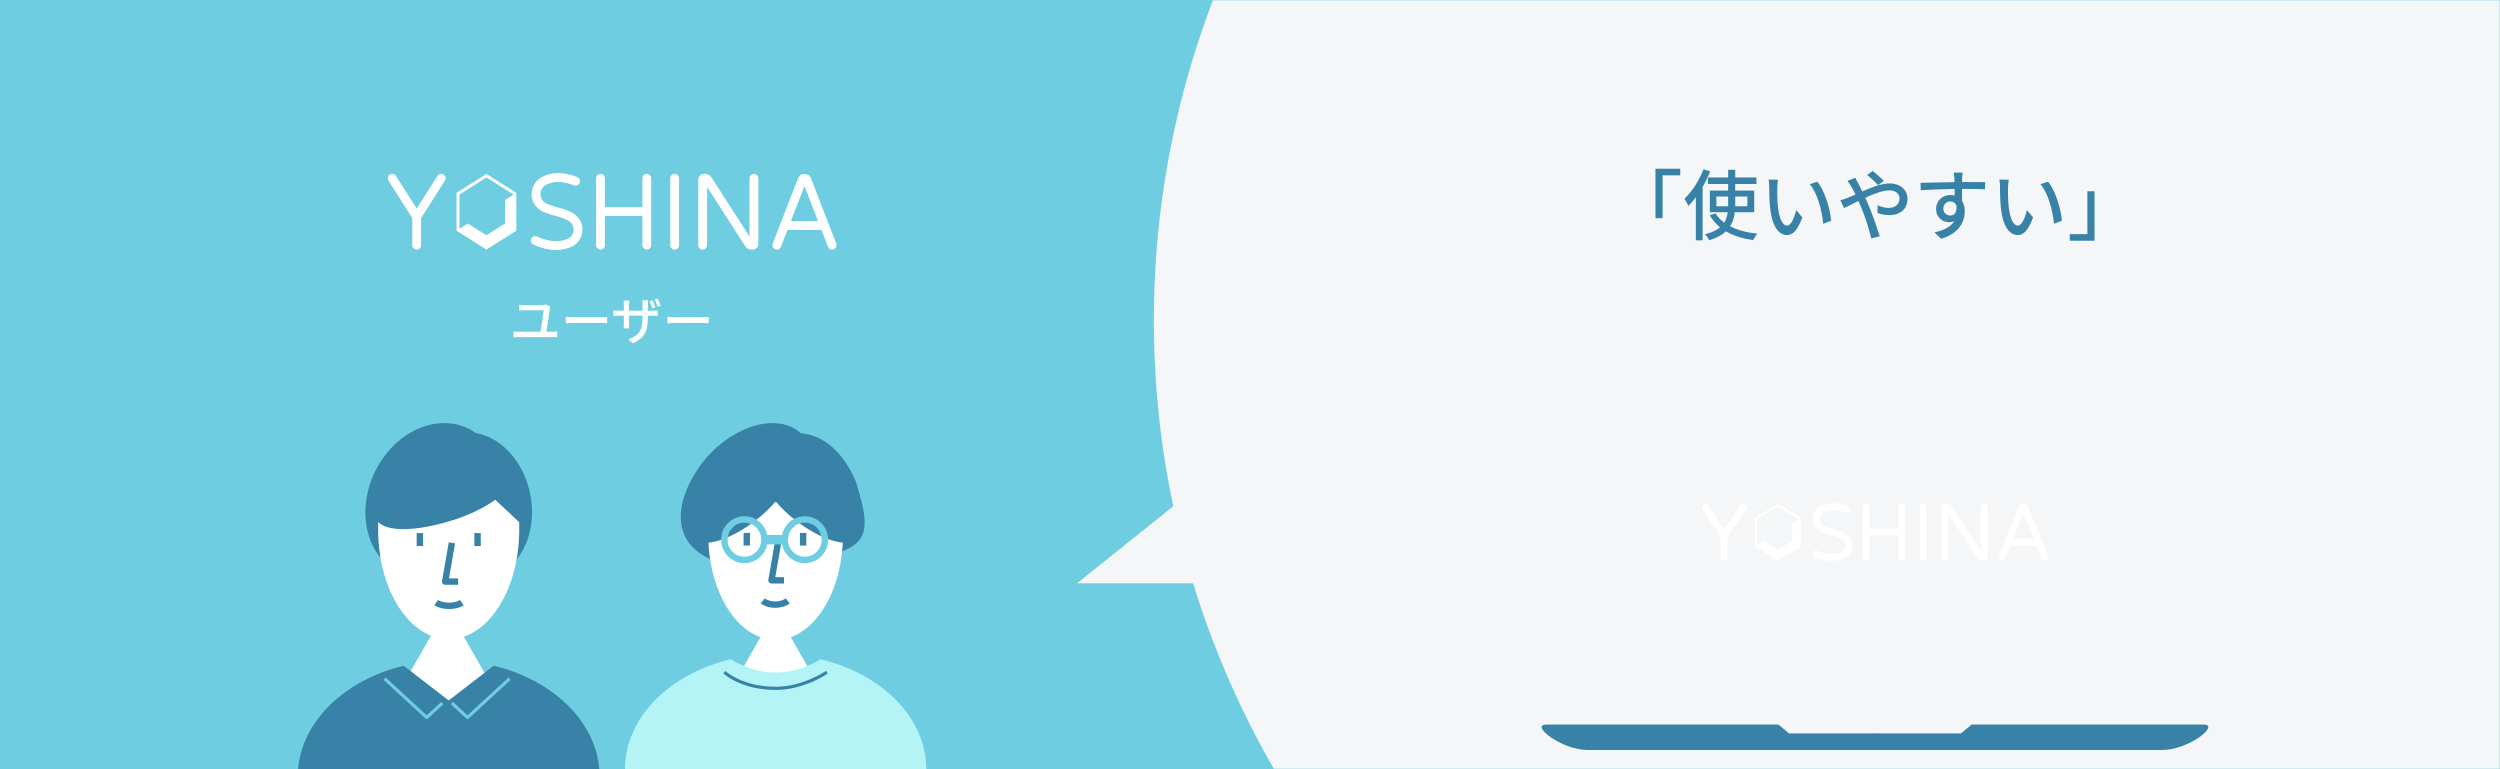 <svg width="780" height="240" viewBox="0 0 780 240" fill="none" xmlns="http://www.w3.org/2000/svg">
<rect width="780" height="240" fill="#6FCDE1"/>
<mask id="mask0_585_26643" style="mask-type:alpha" maskUnits="userSpaceOnUse" x="0" y="0" width="780" height="240">
<rect width="780" height="240" fill="#F4F6F8"/>
</mask>
<g mask="url(#mask0_585_26643)">
<circle cx="640" cy="100" r="280" fill="#F4F6F8"/>
</g>
<g clip-path="url(#clip0_585_26643)">
<path d="M138.37 54.482C137.727 54.074 136.878 54.266 136.47 54.908L130.007 65.08L123.539 54.908C123.135 54.266 122.282 54.079 121.639 54.482C121.001 54.889 120.808 55.737 121.217 56.378L128.63 68.048V76.498C128.63 77.259 129.245 77.873 130.007 77.873C130.769 77.873 131.384 77.259 131.384 76.498V68.048L138.797 56.378C139.206 55.737 139.013 54.889 138.37 54.482Z" fill="white"/>
<path d="M210.494 77.871C209.732 77.871 209.117 77.257 209.117 76.497V55.644C209.117 54.883 209.732 54.27 210.494 54.27C211.256 54.27 211.871 54.883 211.871 55.644V76.497C211.871 77.257 211.256 77.871 210.494 77.871Z" fill="white"/>
<path d="M201.797 54.27C201.035 54.27 200.42 54.883 200.42 55.644V64.634H188.729V55.644C188.729 54.883 188.114 54.27 187.352 54.27C186.59 54.27 185.975 54.883 185.975 55.644V76.497C185.975 77.257 186.59 77.871 187.352 77.871C188.114 77.871 188.729 77.257 188.729 76.497V67.382H200.42V76.497C200.42 77.257 201.035 77.871 201.797 77.871C202.559 77.871 203.174 77.257 203.174 76.497V55.644C203.174 54.883 202.559 54.27 201.797 54.27Z" fill="white"/>
<path d="M173.498 78C171.552 78 169.183 77.569 166.429 76.3C165.741 75.984 165.438 75.165 165.755 74.478C166.071 73.79 166.893 73.488 167.581 73.804C172.741 76.181 176.119 75.018 177.331 74.409C178.235 73.955 178.859 73.012 178.965 71.945C179.029 71.294 178.937 70.049 177.634 69.036C176.753 68.354 175.04 67.868 173.379 67.397C171.511 66.865 169.583 66.32 168.288 65.358C166.654 64.145 165.773 62.317 165.865 60.343C165.961 58.36 167.04 56.468 168.614 55.516C171.823 53.578 175.683 53.496 180.094 55.268C180.801 55.552 181.141 56.354 180.856 57.055C180.572 57.76 179.773 58.099 179.066 57.815C175.499 56.386 172.465 56.4 170.037 57.865C169.238 58.346 168.665 59.395 168.614 60.471C168.577 61.223 168.775 62.294 169.932 63.151C170.822 63.81 172.507 64.291 174.132 64.749C176.041 65.29 178.019 65.853 179.318 66.861C181.035 68.189 181.907 70.135 181.705 72.206C181.513 74.198 180.31 75.984 178.57 76.859C177.515 77.391 175.802 77.995 173.494 77.995L173.498 78Z" fill="white"/>
<path d="M151.764 54.27L142.441 60.169V71.972L151.764 77.871L161.087 71.972V60.169L151.764 54.27ZM143.359 60.673L151.764 55.35L160.169 60.668V60.746L157.561 62.395V69.737L151.764 73.405L145.967 69.737L143.359 71.386V60.673Z" fill="white"/>
<path d="M235.223 54.27C234.461 54.27 233.846 54.884 233.846 55.644V73.818C233.846 73.818 225.179 60.334 222.297 55.837C221.833 55.113 221.296 54.266 219.85 54.266C219.111 54.266 217.867 54.632 217.867 56.047V76.498C217.867 77.258 218.482 77.872 219.244 77.872C220.006 77.872 220.621 77.258 220.621 76.498V58.319C220.621 58.319 229.278 71.808 232.17 76.301C232.625 77.011 233.171 77.872 234.617 77.872C235.356 77.872 236.6 77.656 236.6 76.09V55.644C236.6 54.884 235.985 54.27 235.223 54.27Z" fill="white"/>
<path d="M260.903 75.994L253.045 55.699C252.719 54.875 252.154 54.266 250.988 54.266C249.823 54.266 249.249 54.966 248.964 55.685C248.964 55.69 248.96 55.695 248.955 55.699L241.097 75.994C240.817 76.699 241.166 77.496 241.877 77.776C242.042 77.84 242.212 77.872 242.377 77.872C242.928 77.872 243.447 77.542 243.658 77.001L245.691 71.748H256.304L258.337 77.001C258.549 77.542 259.072 77.872 259.618 77.872C259.783 77.872 259.958 77.84 260.118 77.776C260.825 77.496 261.174 76.699 260.899 75.994H260.903ZM246.756 68.995L250.998 58.044L255.239 68.995H246.756Z" fill="white"/>
</g>
<path d="M171.688 95.664L170.36 95.024C170.136 95.12 169.512 95.2 169.16 95.2H163.624C163.096 95.2 162.488 95.136 161.992 95.088V96.864C162.52 96.832 163.032 96.8 163.64 96.8H169.608C169.56 97.888 168.952 101.76 168.648 103.504H161.688C161.224 103.504 160.696 103.472 160.216 103.392V105.232C160.728 105.184 161.24 105.168 161.688 105.168H172.44C172.776 105.168 173.4 105.184 173.832 105.232V103.392C173.432 103.456 172.952 103.504 172.44 103.504H170.456C170.744 101.744 171.368 97.76 171.56 96.288C171.576 96.16 171.624 95.856 171.688 95.664ZM176.552 98.864V100.848C177.096 100.8 178.056 100.768 178.936 100.768H187.64C188.344 100.768 189.08 100.832 189.432 100.848V98.864C189.032 98.896 188.408 98.96 187.64 98.96H178.936C178.072 98.96 177.08 98.896 176.552 98.864ZM203.584 93.696L202.672 93.984C202.992 94.608 203.312 95.52 203.552 96.208L204.48 95.888C204.272 95.264 203.872 94.288 203.584 93.696ZM205.2 93.184L204.288 93.472C204.608 94.096 204.944 94.992 205.184 95.696L206.112 95.392C205.904 94.752 205.504 93.792 205.2 93.184ZM202.128 99.04V98.496H203.632C204.4 98.496 204.976 98.512 205.216 98.544V96.848C204.912 96.896 204.4 96.944 203.616 96.944H202.128V95.088C202.128 94.448 202.192 93.92 202.208 93.696H200.4C200.432 93.92 200.48 94.448 200.48 95.088V96.944H196.272V95.104C196.272 94.512 196.32 94.032 196.352 93.808H194.56C194.608 94.224 194.64 94.704 194.64 95.088V96.944H193.072C192.336 96.944 191.616 96.848 191.408 96.816V98.544C191.664 98.528 192.32 98.496 193.072 98.496H194.64V100.896C194.64 101.552 194.592 102.224 194.56 102.448H196.336C196.32 102.224 196.272 101.536 196.272 100.896V98.496H200.48V99.136C200.48 103.376 199.072 104.752 196.08 105.856L197.44 107.12C201.184 105.456 202.128 103.168 202.128 99.04ZM208.24 98.864V100.848C208.784 100.8 209.744 100.768 210.624 100.768H219.328C220.032 100.768 220.768 100.832 221.12 100.848V98.864C220.72 98.896 220.096 98.96 219.328 98.96H210.624C209.76 98.96 208.768 98.896 208.24 98.864Z" fill="white"/>
<path d="M139.5 189.533L159.852 225.113H119.148L139.5 189.533Z" fill="white"/>
<path fill-rule="evenodd" clip-rule="evenodd" d="M140.919 177.95C134.105 181.296 126.496 180.922 120.894 176.185C112.249 168.875 111.654 153.947 119.564 142.841C127.138 132.208 139.764 128.934 148.412 135.091C155.535 136.288 162.138 142.583 164.814 151.672C168.388 163.808 163.611 176.329 154.143 179.639C149.699 181.192 145.012 180.44 140.919 177.95Z" fill="#3882A7"/>
<path fill-rule="evenodd" clip-rule="evenodd" d="M161.982 166.318H118C118.333 184.692 128.051 199.428 139.991 199.428C151.931 199.428 161.65 184.692 161.982 166.318Z" fill="white"/>
<path d="M118 162.939L149.449 151.178L162 162.939V166.517H118V162.939Z" fill="white"/>
<path d="M139.571 162.821C126.902 166.429 117.907 165.776 116.636 160.641C115.366 155.506 122.301 147.833 134.97 144.225C147.64 140.617 158.94 141.854 160.21 146.989C161.481 152.124 152.24 159.212 139.571 162.821Z" fill="#3882A7"/>
<path d="M141 169.346L138.898 181.46H142.898" stroke="#3882A7" stroke-width="2" stroke-linejoin="round"/>
<path d="M136.094 188.02C138.094 189.365 142.094 189.365 144.094 188.02" stroke="#3882A7" stroke-width="2" stroke-linejoin="round"/>
<path d="M131 166.318V170.356" stroke="#3882A7" stroke-width="2"/>
<path d="M149 166.318V170.356" stroke="#3882A7" stroke-width="2"/>
<path fill-rule="evenodd" clip-rule="evenodd" d="M93 240H187C185.704 224.76 172.243 212.083 154.042 207.701L139.992 218.547L125.946 207.704C107.751 212.089 94.296 224.763 93 240Z" fill="#3882A7"/>
<path d="M141 219.364L145.865 223.85L159 211.738" stroke="#6FCDE1" stroke-linejoin="round"/>
<path d="M138 219.364L133.135 223.85L120 211.738" stroke="#6FCDE1" stroke-linejoin="round"/>
<path fill-rule="evenodd" clip-rule="evenodd" d="M246.81 174.133C237.694 179.344 223.868 177.369 217.034 171.591C210.507 166.072 210.762 156.079 218.485 145.236C226.209 134.392 241.233 127.85 249.673 134.986C249.744 135.046 249.814 135.107 249.884 135.168C255.281 135.611 262.347 139.169 267.081 150.36C270.57 162.209 272.283 168.729 262.004 172.323C257.498 173.898 251.933 174.713 246.81 174.133Z" fill="#3882A7"/>
<path d="M242 190.543L261.919 225.365H222.081L242 190.543Z" fill="white"/>
<path fill-rule="evenodd" clip-rule="evenodd" d="M251.019 153.195L221 164.467V167.896H263V164.467L251.019 153.195ZM241.992 199.625C230.595 199.625 221.318 185.504 221.001 167.896H262.984C262.666 185.504 253.39 199.625 241.992 199.625Z" fill="white"/>
<path d="M242.763 169.23L240.711 181.058H244.616" stroke="#3882A7" stroke-width="2" stroke-linejoin="round"/>
<path d="M237.975 187.461C239.927 189.038 243.833 189.038 245.786 187.461" stroke="#3882A7" stroke-width="2" stroke-linejoin="round"/>
<path d="M233 166.273V170.215" stroke="#3882A7" stroke-width="2"/>
<path d="M250.574 166.273V170.215" stroke="#3882A7" stroke-width="2"/>
<path fill-rule="evenodd" clip-rule="evenodd" d="M242 156.41C240.338 158.421 238.192 160.495 235.669 162.444C227.858 168.481 219.401 171.042 216.779 168.164C214.158 165.286 218.365 158.059 226.175 152.023C231.98 147.536 238.142 144.97 242 145.128C245.858 144.97 252.02 147.536 257.824 152.023C265.635 158.059 269.842 165.286 267.22 168.164C264.599 171.042 256.141 168.481 248.33 162.444C245.808 160.495 243.662 158.421 242 156.41Z" fill="#3882A7"/>
<path fill-rule="evenodd" clip-rule="evenodd" d="M232.253 173.706C235.137 173.706 237.506 171.342 237.506 168.385C237.506 165.429 235.137 163.064 232.253 163.064C229.369 163.064 227 165.429 227 168.385C227 171.342 229.369 173.706 232.253 173.706ZM239.361 169.85C238.689 173.191 235.762 175.706 232.253 175.706C228.247 175.706 225 172.429 225 168.385C225 164.342 228.247 161.064 232.253 161.064C235.762 161.064 238.689 163.58 239.361 166.921H244.003C244.675 163.58 247.602 161.064 251.111 161.064C255.117 161.064 258.364 164.342 258.364 168.385C258.364 172.429 255.117 175.706 251.111 175.706C247.602 175.706 244.675 173.191 244.003 169.85H239.361ZM251.111 173.706C253.995 173.706 256.364 171.342 256.364 168.385C256.364 165.429 253.995 163.064 251.111 163.064C248.227 163.064 245.858 165.429 245.858 168.385C245.858 171.342 248.227 173.706 251.111 173.706Z" fill="#6FCDE1"/>
<path fill-rule="evenodd" clip-rule="evenodd" d="M227.997 205.684C208.878 210.24 195 223.881 195 239.999H242H289C289 223.878 275.117 210.236 255.994 205.682C254.973 206.327 249.094 209.838 241.993 209.838C234.901 209.838 229.027 206.335 227.997 205.684Z" fill="#B4F3F6"/>
<path d="M226 209.719C225.654 210.08 225.654 210.08 225.655 210.08C225.655 210.08 225.655 210.081 225.655 210.081C225.656 210.081 225.656 210.082 225.657 210.082C225.658 210.083 225.659 210.085 225.661 210.086C225.665 210.09 225.669 210.094 225.676 210.1C225.688 210.111 225.705 210.127 225.728 210.148C225.773 210.188 225.84 210.246 225.927 210.319C226.101 210.465 226.359 210.67 226.701 210.914C227.384 211.403 228.404 212.049 229.763 212.694C232.482 213.984 236.554 215.265 241.999 215.265V214.265C236.717 214.265 232.79 213.023 230.191 211.79C228.891 211.173 227.922 210.558 227.282 210.101C226.962 209.872 226.724 209.682 226.568 209.552C226.49 209.487 226.433 209.436 226.396 209.403C226.377 209.387 226.364 209.374 226.355 209.367C226.351 209.363 226.348 209.36 226.347 209.358C226.346 209.358 226.345 209.357 226.345 209.357C226.345 209.357 226.345 209.357 226.345 209.357C226.345 209.357 226.345 209.357 226.345 209.357C226.346 209.357 226.346 209.358 226 209.719ZM241.999 215.265C246.477 215.265 250.548 213.979 253.488 212.701C254.961 212.061 256.156 211.421 256.984 210.94C257.398 210.699 257.721 210.498 257.942 210.356C258.052 210.285 258.137 210.229 258.195 210.191C258.223 210.171 258.246 210.156 258.261 210.146C258.268 210.141 258.274 210.136 258.278 210.134C258.28 210.132 258.282 210.131 258.283 210.13C258.284 210.13 258.284 210.13 258.285 210.129C258.285 210.129 258.285 210.129 258.285 210.129C258.285 210.129 258.285 210.129 257.999 209.719C257.713 209.309 257.713 209.309 257.713 209.309C257.713 209.309 257.713 209.309 257.713 209.309C257.713 209.309 257.713 209.309 257.713 209.309C257.712 209.309 257.711 209.31 257.71 209.311C257.707 209.313 257.702 209.316 257.696 209.321C257.683 209.329 257.663 209.343 257.637 209.36C257.585 209.395 257.506 209.448 257.401 209.515C257.192 209.649 256.882 209.842 256.482 210.075C255.681 210.54 254.521 211.162 253.09 211.784C250.223 213.029 246.294 214.265 241.999 214.265V215.265Z" fill="#3882A7"/>
<path d="M516.504 52.648V68.08H518.736V54.712H524.232V52.648H516.504ZM531.504 52.792C530.16 56.32 527.904 59.8 525.552 62.008C525.936 62.536 526.56 63.736 526.776 64.264C527.568 63.472 528.36 62.536 529.104 61.528V74.992H531.216V58.312C532.128 56.752 532.92 55.096 533.592 53.488L531.504 52.792ZM535.512 64.36V61.312H539.184V63.616V64.36H535.512ZM545.184 61.312V64.36H541.392C541.392 64.12 541.392 63.856 541.392 63.616V61.312H545.184ZM547.32 66.208V59.464H541.392V57.4H548.016V55.36H541.392V52.984H539.184V55.36H532.872V57.4H539.184V59.464H533.472V66.208H539.04C538.896 67.36 538.584 68.464 537.96 69.472C536.832 68.656 535.944 67.696 535.272 66.592L533.448 67.168C534.288 68.632 535.368 69.88 536.664 70.912C535.608 71.824 534.072 72.568 531.936 73.072C532.416 73.552 533.04 74.44 533.304 74.944C535.632 74.248 537.288 73.312 538.488 72.184C540.816 73.552 543.672 74.44 546.984 74.92C547.272 74.296 547.872 73.384 548.304 72.904C544.992 72.568 542.088 71.8 539.784 70.6C540.672 69.28 541.056 67.792 541.248 66.208H547.32ZM554.736 56.08L551.808 56.032C551.952 56.68 552 57.688 552 58.288C552 59.728 552.024 62.608 552.264 64.72C552.912 71.032 555.144 73.336 557.568 73.336C559.32 73.336 560.808 71.92 562.32 67.816L560.424 65.584C559.872 67.768 558.816 70.384 557.616 70.384C556.008 70.384 555.024 67.84 554.664 64.072C554.496 62.2 554.472 60.184 554.496 58.672C554.496 58.024 554.616 56.776 554.736 56.08ZM567.024 56.68L564.648 57.472C567.072 60.352 568.44 65.68 568.848 69.808L571.32 68.848C571.008 64.96 569.232 59.464 567.024 56.68ZM586.008 57.76L587.76 56.416C586.896 55.528 585.096 53.992 584.28 53.344L582.528 54.592C583.536 55.336 585.12 56.848 586.008 57.76ZM578.856 55.456L576.408 56.44C576.816 56.968 577.368 57.784 577.68 58.312C578.064 58.984 578.472 59.8 578.904 60.688C577.992 61.096 577.152 61.456 576.36 61.768C575.952 61.96 575.016 62.272 574.2 62.488L575.352 64.912C576.408 64.432 578.016 63.592 579.816 62.704C580.08 63.304 580.344 63.904 580.608 64.504C581.928 67.528 583.104 71.464 583.848 74.392L586.464 73.72C585.648 71.032 583.992 66.304 582.768 63.472C582.504 62.896 582.24 62.296 581.952 61.696C584.64 60.472 587.448 59.392 589.44 59.392C591.552 59.392 592.656 60.544 592.656 61.888C592.656 63.616 591.48 64.864 589.2 64.864C588.024 64.864 586.824 64.504 585.84 64.048L585.768 66.448C586.68 66.784 588.072 67.12 589.416 67.12C593.112 67.12 595.128 65.008 595.128 61.984C595.128 59.296 592.992 57.232 589.512 57.232C587.016 57.232 583.92 58.456 581.04 59.728C580.584 58.816 580.152 57.952 579.744 57.184C579.504 56.752 579.048 55.864 578.856 55.456ZM612.336 53.848H609.576C609.624 54.088 609.696 54.832 609.768 55.6C609.792 55.888 609.792 56.296 609.816 56.824C606.384 56.872 601.92 56.992 599.208 57.04L599.28 59.344C602.256 59.152 606.192 59.008 609.84 58.96C609.84 59.656 609.864 60.376 609.864 61C609.456 60.88 609 60.832 608.52 60.832C606.096 60.832 604.056 62.632 604.056 65.152C604.056 67.888 606.144 69.328 608.088 69.328C608.712 69.328 609.288 69.208 609.768 68.968C608.616 70.816 606.408 71.872 603.576 72.496L605.616 74.512C611.304 72.856 613.008 69.088 613.008 65.896C613.008 64.672 612.72 63.568 612.168 62.704C612.168 61.624 612.168 60.232 612.144 58.936C615.624 58.936 617.904 58.984 619.32 59.056L619.368 56.8H612.168C612.168 56.32 612.168 55.888 612.192 55.6C612.192 55.264 612.264 54.16 612.336 53.848ZM606.312 65.104C606.312 63.664 607.392 62.848 608.496 62.848C609.288 62.848 609.984 63.208 610.368 64C610.68 66.256 609.744 67.24 608.496 67.24C607.344 67.24 606.312 66.424 606.312 65.104ZM626.736 56.08L623.808 56.032C623.952 56.68 624 57.688 624 58.288C624 59.728 624.024 62.608 624.264 64.72C624.912 71.032 627.144 73.336 629.568 73.336C631.32 73.336 632.808 71.92 634.32 67.816L632.424 65.584C631.872 67.768 630.816 70.384 629.616 70.384C628.008 70.384 627.024 67.84 626.664 64.072C626.496 62.2 626.472 60.184 626.496 58.672C626.496 58.024 626.616 56.776 626.736 56.08ZM639.024 56.68L636.648 57.472C639.072 60.352 640.44 65.68 640.848 69.808L643.32 68.848C643.008 64.96 641.232 59.464 639.024 56.68ZM653.496 75.112V59.68H651.264V73.048H645.768V75.112H653.496Z" fill="#3882A7"/>
<mask id="path-36-inside-1_585_26643" fill="white">
<rect x="500" y="110" width="170" height="111.118" rx="5"/>
</mask>
<rect x="500" y="110" width="170" height="111.118" rx="5" fill="#6FCDE1" stroke="#3882A7" stroke-width="16" mask="url(#path-36-inside-1_585_26643)"/>
<path d="M558.185 228.823H585.061V234H495.399C487.13 234 477.144 226.062 482.519 226.062H554.877L558.185 228.823Z" fill="#3882A7"/>
<path d="M611.815 228.823H584.939V234H674.601C682.87 234 692.856 226.062 687.481 226.062H615.123L611.815 228.823Z" fill="#3882A7"/>
<g clip-path="url(#clip1_585_26643)">
<path d="M544.398 157.36C543.903 157.054 543.247 157.198 542.932 157.679L537.947 165.309L532.957 157.679C532.646 157.198 531.987 157.057 531.491 157.36C530.999 157.665 530.85 158.301 531.166 158.782L536.884 167.535V173.872C536.884 174.443 537.359 174.903 537.947 174.903C538.534 174.903 539.009 174.443 539.009 173.872V167.535L544.728 158.782C545.043 158.301 544.894 157.665 544.398 157.36Z" fill="white"/>
<path d="M600.039 174.904C599.451 174.904 598.977 174.444 598.977 173.874V158.234C598.977 157.663 599.451 157.203 600.039 157.203C600.627 157.203 601.101 157.663 601.101 158.234V173.874C601.101 174.444 600.627 174.904 600.039 174.904Z" fill="white"/>
<path d="M593.329 157.203C592.741 157.203 592.267 157.663 592.267 158.234V164.977H583.248V158.234C583.248 157.663 582.773 157.203 582.185 157.203C581.598 157.203 581.123 157.663 581.123 158.234V173.874C581.123 174.444 581.598 174.904 582.185 174.904C582.773 174.904 583.248 174.444 583.248 173.874V167.038H592.267V173.874C592.267 174.444 592.741 174.904 593.329 174.904C593.917 174.904 594.391 174.444 594.391 173.874V158.234C594.391 157.663 593.917 157.203 593.329 157.203Z" fill="white"/>
<path d="M571.498 174.999C569.997 174.999 568.17 174.676 566.045 173.725C565.514 173.488 565.28 172.873 565.525 172.358C565.769 171.842 566.403 171.616 566.934 171.853C570.914 173.636 573.52 172.763 574.455 172.306C575.153 171.966 575.634 171.258 575.716 170.458C575.765 169.97 575.694 169.036 574.689 168.277C574.009 167.765 572.688 167.401 571.406 167.047C569.965 166.648 568.478 166.24 567.479 165.518C566.219 164.608 565.539 163.237 565.61 161.757C565.684 160.269 566.516 158.851 567.731 158.136C570.206 156.683 573.184 156.621 576.587 157.951C577.132 158.164 577.394 158.765 577.174 159.29C576.955 159.819 576.339 160.074 575.794 159.861C573.042 158.789 570.702 158.799 568.828 159.898C568.212 160.259 567.77 161.046 567.731 161.853C567.702 162.416 567.855 163.22 568.747 163.863C569.434 164.357 570.733 164.718 571.987 165.061C573.46 165.467 574.986 165.889 575.988 166.645C577.313 167.641 577.985 169.101 577.83 170.654C577.681 172.148 576.753 173.488 575.411 174.144C574.597 174.542 573.276 174.996 571.495 174.996L571.498 174.999Z" fill="white"/>
<path d="M554.731 157.203L547.539 161.628V170.48L554.731 174.904L561.923 170.48V161.628L554.731 157.203ZM548.247 162.005L554.731 158.014L561.214 162.002V162.06L559.203 163.297V168.804L554.731 171.555L550.259 168.804L548.247 170.04V162.005Z" fill="white"/>
<path d="M619.113 157.203C618.525 157.203 618.051 157.663 618.051 158.233V171.864C618.051 171.864 611.365 161.751 609.142 158.377C608.784 157.835 608.37 157.199 607.254 157.199C606.684 157.199 605.725 157.474 605.725 158.535V173.873C605.725 174.443 606.199 174.904 606.787 174.904C607.375 174.904 607.849 174.443 607.849 173.873V160.239C607.849 160.239 614.527 170.356 616.758 173.726C617.109 174.258 617.53 174.904 618.646 174.904C619.216 174.904 620.175 174.742 620.175 173.568V158.233C620.175 157.663 619.701 157.203 619.113 157.203Z" fill="white"/>
<path d="M638.926 173.495L632.864 158.274C632.613 157.656 632.177 157.199 631.278 157.199C630.378 157.199 629.936 157.725 629.716 158.264C629.716 158.268 629.713 158.271 629.709 158.274L623.647 173.495C623.431 174.024 623.7 174.622 624.249 174.832C624.376 174.88 624.507 174.904 624.635 174.904C625.06 174.904 625.46 174.656 625.623 174.251L627.191 170.311H635.378L636.947 174.251C637.11 174.656 637.513 174.904 637.935 174.904C638.062 174.904 638.197 174.88 638.321 174.832C638.866 174.622 639.135 174.024 638.923 173.495H638.926ZM628.013 168.247L631.285 160.033L634.557 168.247H628.013Z" fill="white"/>
</g>
<path d="M336 182L376 150V182H336Z" fill="#F4F6F8"/>
<defs>
<clipPath id="clip0_585_26643">
<rect width="140" height="24" fill="white" transform="translate(121 54)"/>
</clipPath>
<clipPath id="clip1_585_26643">
<rect width="108" height="18" fill="white" transform="translate(531 157)"/>
</clipPath>
</defs>
</svg>

